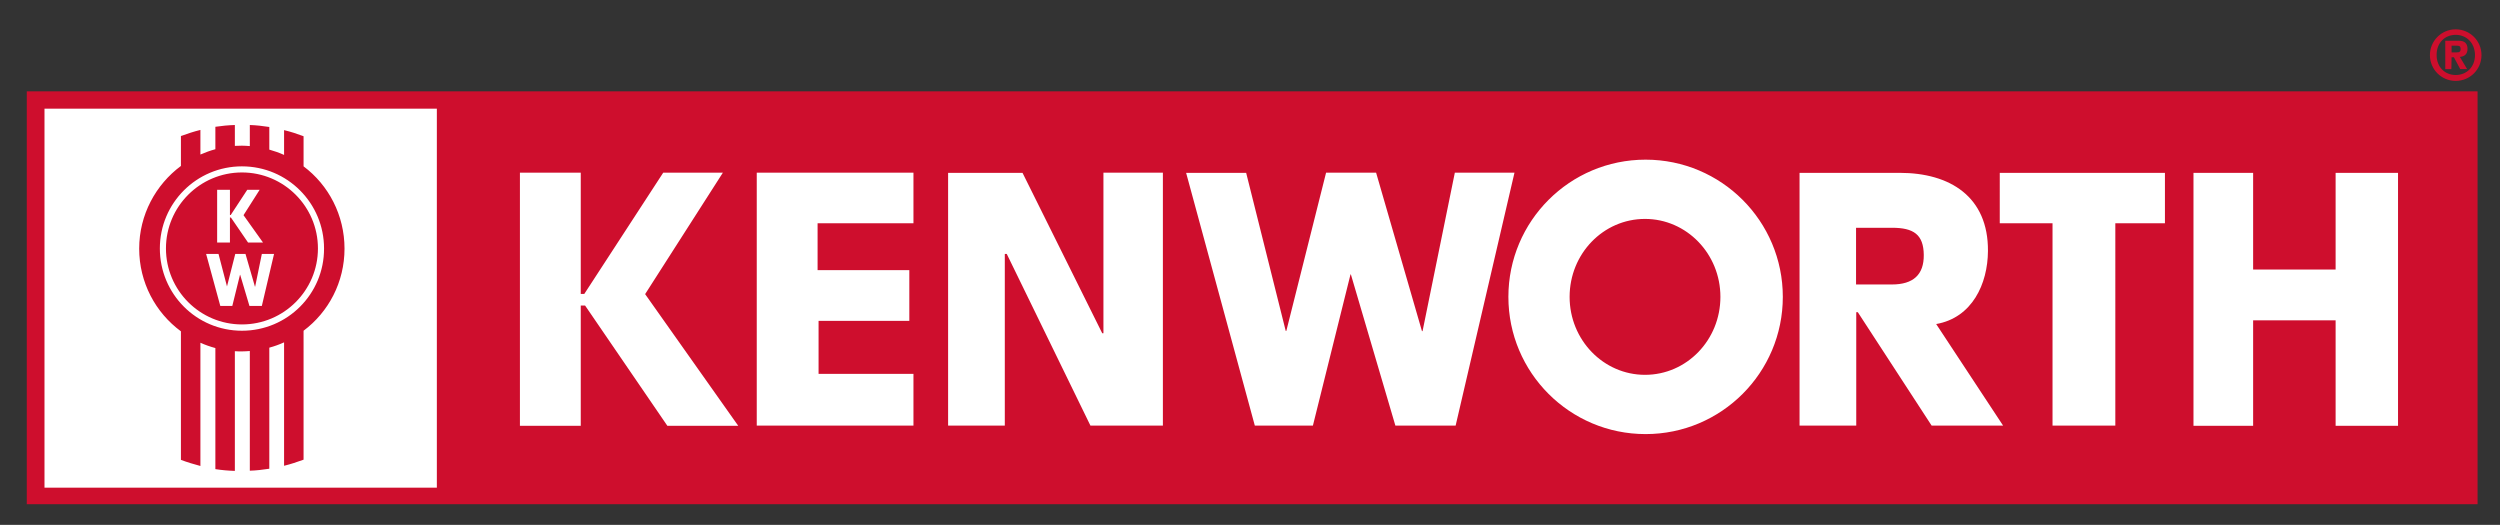 <?xml version="1.0" encoding="utf-8"?>
<!-- Generator: Adobe Illustrator 25.0.0, SVG Export Plug-In . SVG Version: 6.00 Build 0)  -->
<svg version="1.1" id="Capa_1" xmlns="http://www.w3.org/2000/svg" xmlns:xlink="http://www.w3.org/1999/xlink" x="0px" y="0px"
	 viewBox="0 0 1269.9 266.6" style="enable-background:new 0 0 1269.9 266.6;" xml:space="preserve">
<rect x="0" y="0" width="1269.9" height="266.6" fill="#333333" stroke="none"/>
<style type="text/css">
	.st0{fill:#CE0E2D;}
	.st1{fill:#FFFFFF;}
</style>
<path class="st0" d="M13.6,46.4h1244.9v209.7H13.6V46.4z M1247.4,14.9c7.2,0,13.1,5.8,13.1,13.1c0,0,0,0,0,0
	c0,7.2-5.8,13.1-13.1,13.1c0,0,0,0,0,0c-7.2,0-13.1-5.8-13.1-13.1c0,0,0,0,0,0C1234.3,20.8,1240.1,14.9,1247.4,14.9
	C1247.3,14.9,1247.4,14.9,1247.4,14.9 M1247.4,17.7c-5.4,0-9.7,3.9-9.7,10.2c0,6.3,4.3,10.2,9.7,10.2c5.4,0,9.8-3.9,9.8-10.2
	C1257.1,21.7,1252.8,17.7,1247.4,17.7z M1245.3,26.6h2.7c1.2,0,1.9-0.3,1.9-1.7c0-1.6-0.9-1.7-1.9-1.7h-2.7V26.6z M1245.2,35.1h-3.1
	V20.7h7c2.7,0,4.3,1.3,4.3,4.1c0,2.8-1.6,3.9-3.9,4.1l3.7,6.2h-3.5l-3.2-6h-1.2L1245.2,35.1z"/>
<g>
	<path class="st1" d="M336.9,87.7h30.3l-39.5,61.7l47.3,66.9H339l-41.8-61.1H295v61.1h-30.9V87.7H295v61.6h1.8L336.9,87.7z
		 M415.3,113.4v23.8h46.6V163h-46.1v26.9H464v26.3h-79.6V87.7H464v25.7H415.3z M481.5,87.8h37.9l40.5,81.5h0.6V87.7h30.2v128.5
		h-36.8L511.4,129h-1v87.2h-28.8V87.8z M653.1,168.1h0.3l20.2-80.4H699l23.3,80.5h0.3l16.4-80.5h30.3l-29.9,128.5h-30.6l-22.6-76.8
		H686l-19.1,76.8h-29.5L602.5,87.8H633L653.1,168.1z M942.8,144.5H961c10.9,0,16.3-5,16.2-15c-0.1-10.4-5.2-13.8-16.1-13.8h-18.3
		V144.5z M1017.5,216.2h-36.3l-37.5-57.6h-0.8v57.6h-28.8V87.8H965c25.5,0,45,12.1,44.8,39.7c-0.1,16.7-8,33.9-26.3,37.1
		L1017.5,216.2z M1074.6,216.2h-32V113.4h-26.8V87.8h83.9v25.6h-25.2V216.2z M1186.4,136.8V87.8h31.7v128.5h-31.7v-53.6h-41.9v53.6
		h-30.3V87.8h30.3v49.1H1186.4z M22.6,55.2h199.3v192.5H22.6V55.2z M835.6,190.4c-21.1,0-38.3-17.7-38.3-39.6s17.1-39.6,38.3-39.6
		c21.1,0,38.3,17.7,38.3,39.6C873.9,172.7,856.8,190.4,835.6,190.4 M835.9,81.1c-38.5,0-69.7,31.2-69.7,69.7
		c0,38.5,31.2,69.7,69.7,69.7s69.7-31.2,69.7-69.7C905.6,112.3,874.4,81.1,835.9,81.1L835.9,81.1z"/>
</g>
<path class="st0" d="M161.5,126.2c0,21.3-17.3,38.6-38.6,38.6s-38.6-17.3-38.6-38.6s17.3-38.6,38.6-38.6S161.5,104.9,161.5,126.2
	 M122.9,168c-23.1,0-41.7-18.7-41.7-41.8c0-23.1,18.7-41.7,41.7-41.7c23.1,0,41.7,18.7,41.7,41.7C164.7,149.3,146,168,122.9,168z
	 M154.2,84.5V69.2c-3.2-1.2-6.5-2.3-9.9-3.1v12.6c-2.4-1.1-5-2-7.5-2.7V64.5c-3.3-0.5-6.6-0.9-9.9-1v10.7c-1.3-0.1-2.7-0.2-4-0.2
	c-1.2,0-2.4,0.1-3.6,0.1V63.5c-3.3,0.1-6.6,0.4-9.9,0.9v11.4c-2.6,0.7-5.1,1.6-7.6,2.7V66c-3.3,0.8-6.6,1.9-9.9,3.1v15.2
	c-12.8,9.5-21.2,24.8-21.2,42c0,17.2,8.3,32.5,21.2,42v65.3c3.2,1.2,6.5,2.2,9.9,3.1v-62.6c2.4,1.1,5,2,7.6,2.7v61.5
	c3.2,0.5,6.5,0.8,9.9,0.9v-60.8c1.2,0.1,2.4,0.1,3.6,0.1c1.4,0,2.7-0.1,4-0.2v60.8c3.3-0.1,6.6-0.5,9.9-1v-61.5
	c2.6-0.7,5.1-1.6,7.5-2.7v62.7c3.3-0.8,6.6-1.9,9.9-3.1V168c12.7-9.5,20.8-24.7,20.8-41.7S166.9,94,154.2,84.5L154.2,84.5z"/>
<path class="st1" d="M125.6,96.4h6.3l-8.2,12.9l9.9,13.9H126l-8.7-12.7h-0.5v12.7h-6.5V96.4h6.5v12.8h0.4L125.6,96.4z M115.3,145.5
	L115.3,145.5l4.2-16.5h5.2l4.8,16.6h0.1l3.4-16.6h6.2l-6.2,26.4h-6.3l-4.7-15.8h-0.1l-3.9,15.8h-6.1l-7.2-26.4h6.3L115.3,145.5z"/>
</svg>
